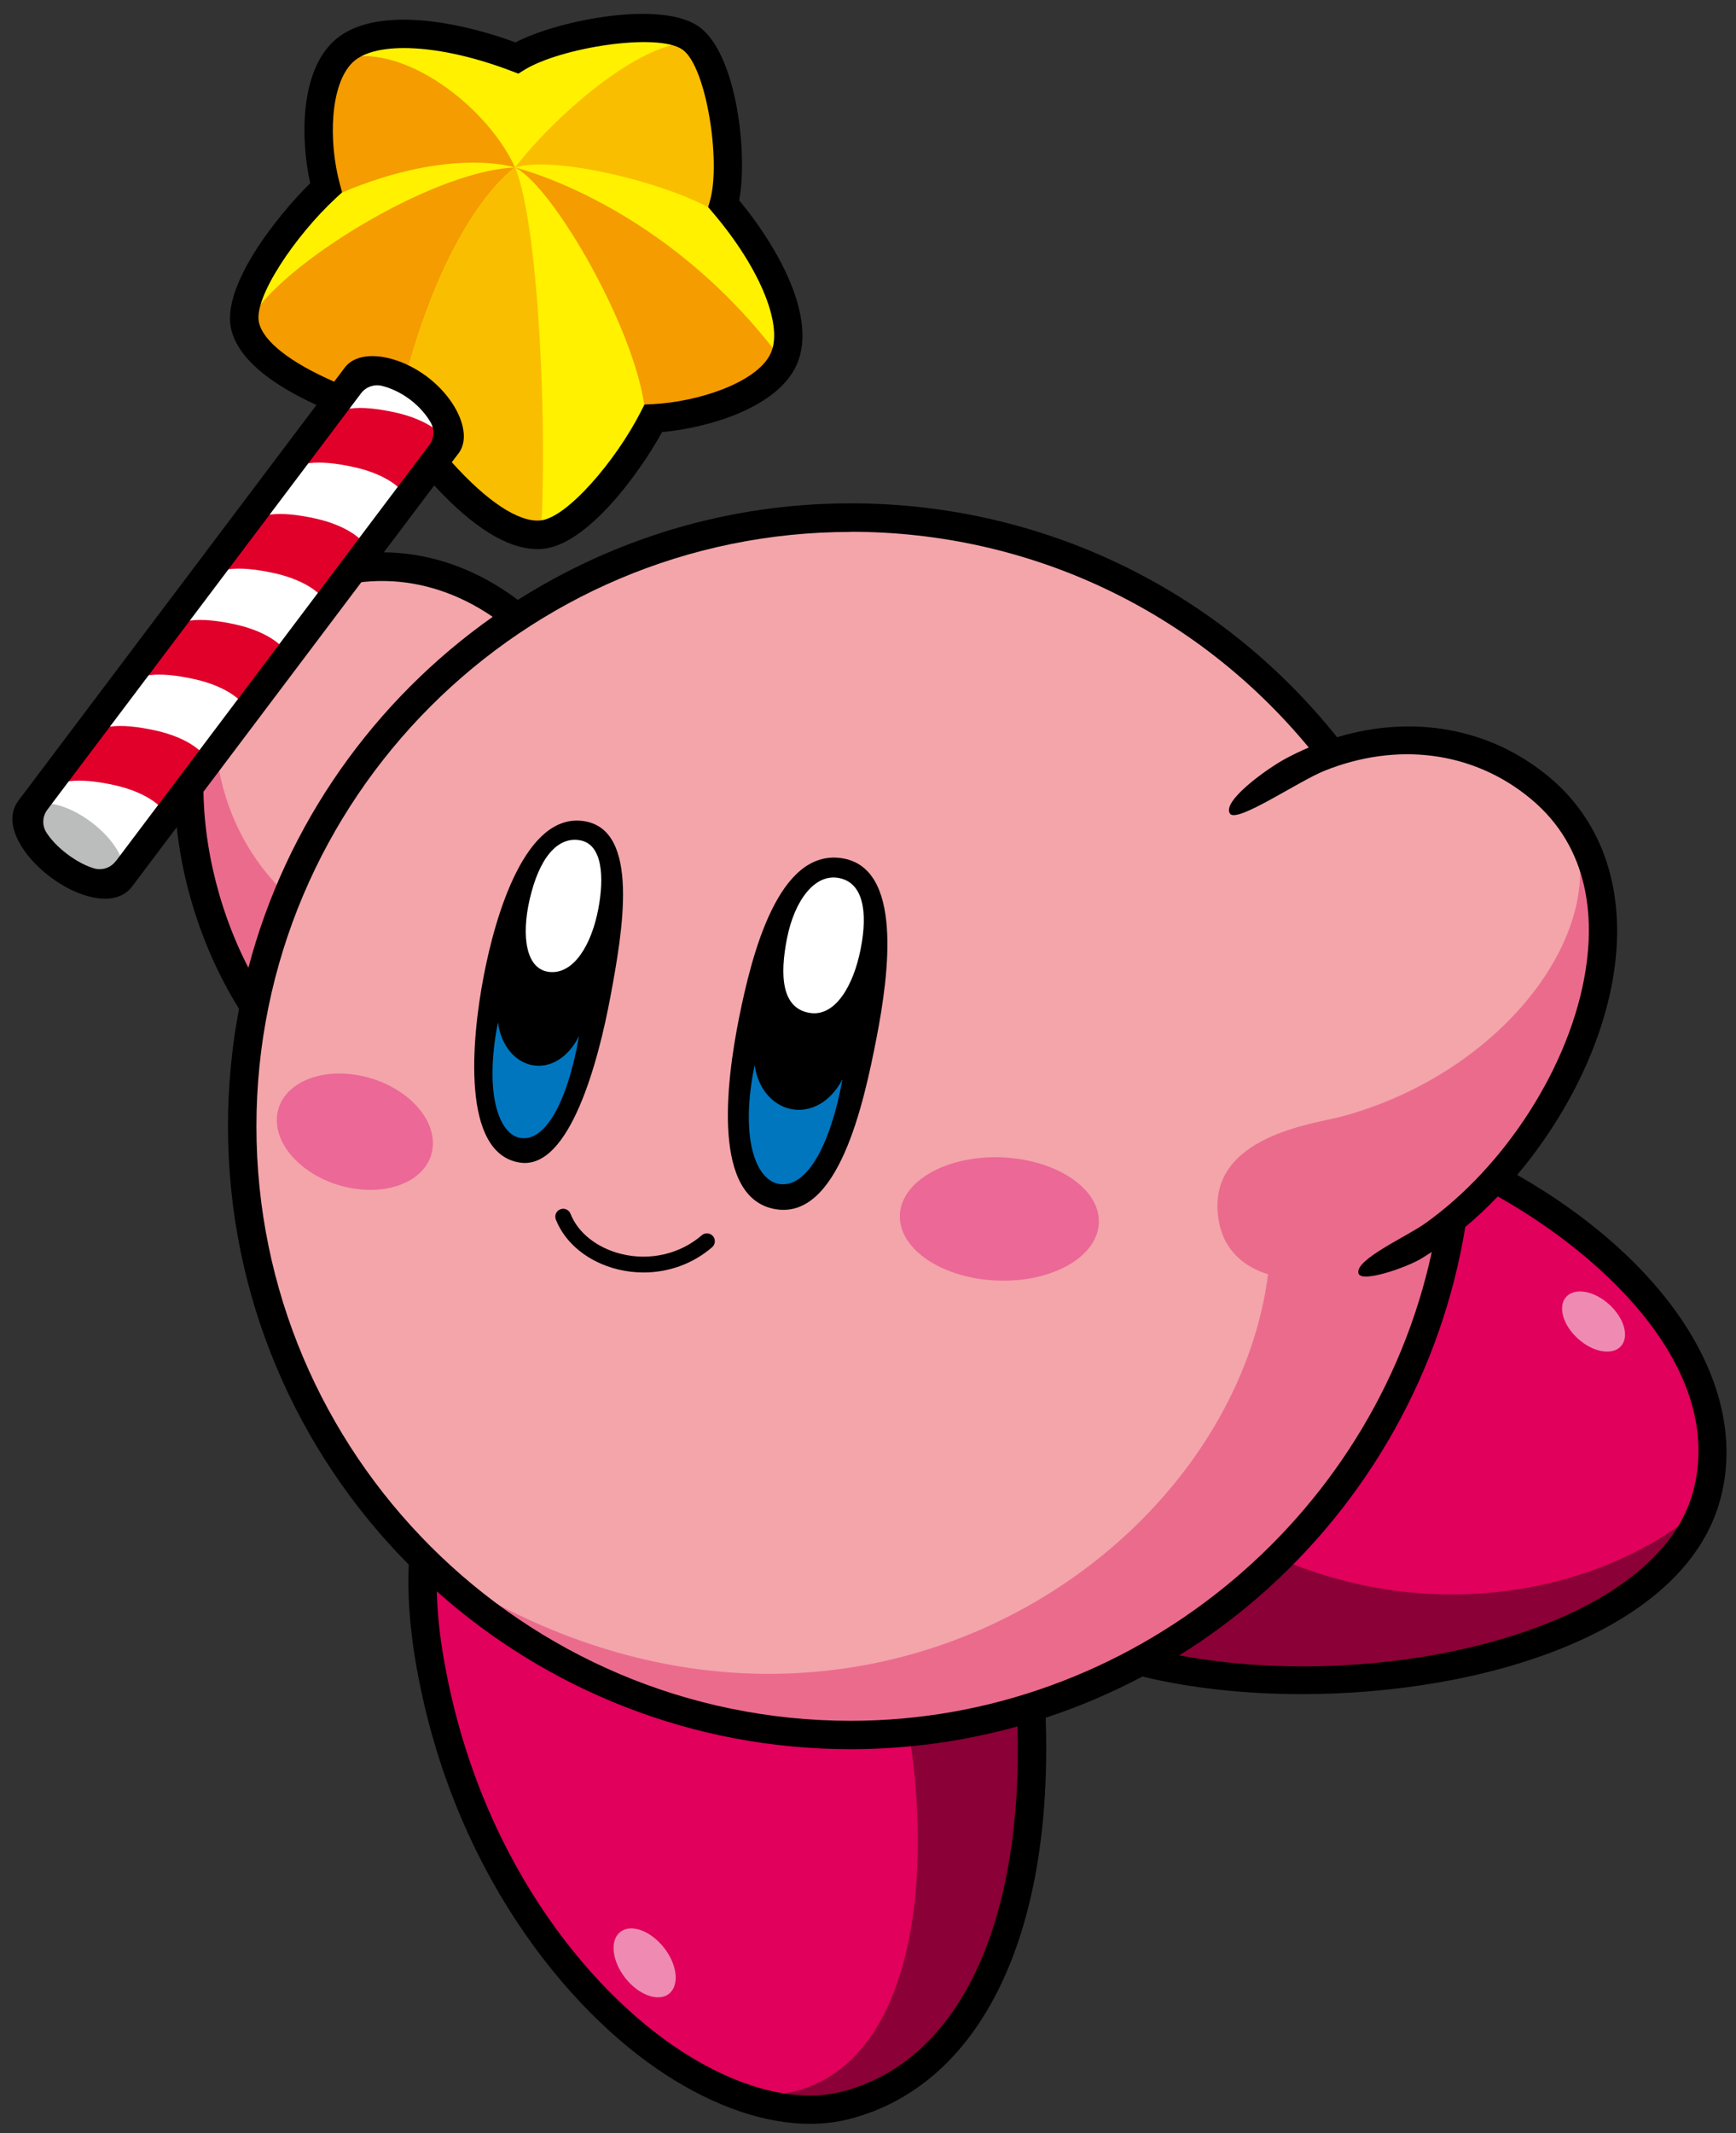 <svg width="70" height="86" viewBox="0 0 70 86" fill="none" xmlns="http://www.w3.org/2000/svg">
<rect x="0" y="0" width="70" height="86" fill="#333333" stroke="none"/>
<path d="M34.3 69.94C27.583 69.94 21.495 67.24 17.063 62.865C16.991 64.037 17.063 65.329 17.296 66.743C19.323 78.989 28.605 86.313 34.133 84.861C39.829 83.364 41.928 76.387 41.573 68.84C39.276 69.553 36.833 69.937 34.3 69.937V69.94Z" fill="#E1005B"/>
<path d="M60.294 47.529C59.747 48.13 59.162 48.686 58.549 49.183C57.358 56.88 52.59 63.396 45.996 66.979C54.353 69.113 67.03 66.759 68.805 60.338C70.119 55.589 65.961 50.585 60.294 47.529Z" fill="#E1005B"/>
<path d="M62.086 31.754C59.625 29.714 56.567 29.393 53.71 30.383C49.221 24.59 42.196 20.863 34.304 20.863C29.335 20.863 24.708 22.34 20.845 24.88C17.991 22.554 14.172 22.067 10.928 24.242C6.223 27.397 7.021 35.566 10.246 40.548C9.932 42.117 9.765 43.739 9.765 45.398C9.765 58.948 20.751 69.937 34.304 69.937C46.569 69.937 56.733 60.938 58.553 49.179C63.916 44.813 67.2 35.987 62.089 31.75L62.086 31.754Z" fill="#F3A5AA"/>
<path d="M36.654 69.83C37.889 77.776 35.994 85.483 29.434 84.361C31.122 85.043 32.747 85.231 34.133 84.867C39.828 83.371 41.928 76.393 41.573 68.846C39.995 69.337 38.348 69.67 36.654 69.83Z" fill="#8B0036"/>
<path d="M52.128 63.06C51.939 62.987 51.754 62.912 51.572 62.833C49.925 64.465 48.048 65.863 45.996 66.979C54.209 69.079 66.596 66.841 68.705 60.665C65.593 63.61 58.942 65.719 52.128 63.056V63.06Z" fill="#8B0036"/>
<path d="M11.591 36.098C8.605 33.319 8.058 29.054 9.224 25.898C6.502 29.692 7.486 36.286 10.246 40.551C10.554 39.008 11.009 37.518 11.591 36.098Z" fill="#EB6B8D"/>
<path d="M63.333 33.099C65.09 37.383 60.655 43.255 54.074 45.018C53.008 45.304 48.702 45.794 49.117 49.047C49.302 50.509 50.314 51.106 51.066 51.348C51.087 51.354 51.109 51.361 51.132 51.364C49.591 63.305 33.055 73.828 17.079 62.88C21.507 67.243 27.589 69.937 34.297 69.937C46.561 69.937 56.726 60.938 58.546 49.179C63.39 45.235 66.539 37.647 63.333 33.096V33.099Z" fill="#EB6B8D"/>
<path d="M25.022 77.873C24.585 78.203 24.667 79.033 25.201 79.725C25.738 80.419 26.527 80.712 26.964 80.385C27.401 80.055 27.323 79.225 26.785 78.533C26.248 77.839 25.459 77.546 25.022 77.873Z" fill="#EF8BB3"/>
<path d="M63.151 52.282C62.805 52.665 63.022 53.423 63.632 53.97C64.242 54.52 65.015 54.652 65.361 54.268C65.706 53.885 65.49 53.13 64.88 52.581C64.27 52.03 63.497 51.898 63.151 52.282Z" fill="#EF8BB3"/>
<path d="M36.284 49.016C36.262 50.389 38.041 51.556 40.257 51.625C42.473 51.694 44.287 50.635 44.309 49.264C44.331 47.891 42.552 46.725 40.336 46.655C38.12 46.586 36.306 47.645 36.284 49.016Z" fill="#EB6897"/>
<path d="M11.164 45.074C11.101 46.335 12.459 47.602 14.197 47.903C15.935 48.205 17.391 47.429 17.454 46.171C17.517 44.911 16.159 43.644 14.421 43.343C12.685 43.041 11.227 43.817 11.164 45.074Z" fill="#EB6897"/>
<path d="M25.952 51.298C25.606 51.298 25.254 51.257 24.908 51.172C23.723 50.88 22.793 50.129 22.413 49.164C22.35 49 22.428 48.815 22.592 48.752C22.755 48.686 22.941 48.767 23.004 48.931C23.308 49.704 24.076 50.311 25.059 50.553C26.213 50.836 27.423 50.553 28.297 49.798C28.429 49.682 28.63 49.698 28.746 49.83C28.863 49.962 28.847 50.163 28.715 50.279C27.948 50.943 26.964 51.298 25.952 51.298Z" fill="black"/>
<path d="M29.799 41.039C29.274 43.66 28.705 48.312 31.27 48.746C33.803 49.173 34.825 44.509 35.34 41.862C35.853 39.228 36.418 34.931 33.907 34.592C31.389 34.253 30.321 38.433 29.799 41.039Z" fill="black"/>
<path d="M31.399 47.727C30.475 47.561 29.824 45.885 30.428 42.94C30.726 44.961 32.933 45.461 33.97 43.512C33.445 46.363 32.455 47.919 31.399 47.727Z" fill="#0076BF"/>
<path d="M31.735 37.823C31.436 39.326 31.512 40.671 32.675 40.837C33.671 40.979 34.41 39.763 34.705 38.251C35.001 36.745 34.803 35.576 33.819 35.394C32.838 35.211 32.031 36.327 31.735 37.823Z" fill="white"/>
<path d="M19.5 39.37C19.012 41.919 18.591 46.517 20.971 46.869C22.979 47.168 24.139 42.739 24.617 40.162C25.094 37.597 25.842 33.423 23.523 33.099C21.197 32.772 19.984 36.833 19.5 39.37Z" fill="black"/>
<path d="M20.967 45.873C20.115 45.712 19.515 44.084 20.078 41.215C20.351 43.179 22.388 43.663 23.35 41.765C22.859 44.54 21.945 46.055 20.967 45.87V45.873Z" fill="#0076BF"/>
<path d="M21.354 36.27C21.024 37.719 21.184 39.137 22.215 39.187C23.142 39.234 23.846 38.106 24.126 36.638C24.365 35.375 24.302 34.036 23.39 33.875C22.485 33.712 21.74 34.576 21.354 36.273V36.27Z" fill="white"/>
<path d="M61.177 47.363C63.154 45.018 64.616 42.114 65.062 39.297C65.59 35.981 64.66 33.143 62.45 31.311C60.052 29.324 56.94 28.809 53.914 29.72C49.117 23.723 41.982 20.291 34.3 20.291C29.369 20.291 24.764 21.721 20.882 24.185C17.708 21.79 13.804 21.62 10.607 23.767C5.789 26.998 6.235 35.227 9.639 40.668C9.347 42.202 9.193 43.783 9.193 45.401C9.193 52.288 11.978 58.533 16.482 63.075C16.431 64.248 16.516 65.514 16.733 66.841C18.132 75.302 22.875 81.067 26.848 83.641C28.856 84.942 30.865 85.618 32.66 85.618C33.222 85.618 33.766 85.552 34.281 85.417C39.546 84.034 42.476 78.005 42.164 69.248C43.51 68.805 44.814 68.249 46.065 67.586C47.989 68.054 50.202 68.296 52.487 68.296C59.823 68.296 67.882 65.816 69.356 60.488C70.588 56.028 67.388 50.921 61.174 47.363H61.177ZM11.245 24.719C13.914 22.928 17.154 23.003 19.867 24.867C15.096 28.233 11.541 33.215 10.016 39.014C7.461 34.073 7.379 27.316 11.245 24.719ZM34.3 21.438C41.501 21.438 48.199 24.6 52.773 30.135C52.461 30.267 52.153 30.415 51.849 30.578C51.11 30.971 49.243 32.307 49.598 32.803C49.878 33.193 52.364 31.49 53.401 31.075C56.309 29.905 59.389 30.267 61.721 32.2C64.141 34.205 64.261 37.072 63.934 39.124C63.321 42.984 60.668 47.045 57.459 49.324C56.698 49.865 54.599 50.792 54.781 51.342C54.907 51.728 56.736 51.09 57.324 50.729C57.459 50.644 57.597 50.559 57.733 50.471C55.385 61.34 45.55 69.371 34.303 69.371C21.09 69.371 10.34 58.621 10.34 45.408C10.34 32.194 21.09 21.444 34.303 21.444L34.3 21.438ZM33.989 84.31C32.15 84.794 29.834 84.216 27.467 82.682C23.702 80.24 19.197 74.749 17.858 66.655C17.714 65.788 17.632 64.952 17.613 64.153C22.051 68.107 27.901 70.515 34.3 70.515C36.592 70.515 38.855 70.201 41.03 69.597C41.247 77.612 38.641 83.091 33.992 84.31H33.989ZM68.253 60.184C66.722 65.719 55.812 68.274 47.549 66.734C48.658 66.046 49.717 65.266 50.717 64.402C55.174 60.545 58.141 55.249 59.084 49.465C59.537 49.085 59.974 48.673 60.395 48.233C64.915 50.776 69.588 55.359 68.256 60.18L68.253 60.184Z" fill="black"/>
<path d="M18.035 17.924C18.349 17.509 17.887 16.409 16.875 15.645C15.86 14.881 14.678 14.743 14.363 15.158L1.194 32.637C0.829 33.118 1.357 34.13 2.372 34.894C3.387 35.658 4.503 35.887 4.865 35.403L18.035 17.924Z" fill="white"/>
<path d="M15.956 16.632C14.438 16.296 13.592 16.419 12.998 16.965L11.339 19.169C11.93 18.622 12.778 18.499 14.297 18.836C15.642 19.134 16.39 19.797 16.362 20.146L18.021 17.943C18.049 17.597 17.305 16.931 15.956 16.632Z" fill="#E1002A"/>
<path d="M14.8 22.218C14.829 21.872 14.084 21.205 12.736 20.907C11.217 20.57 10.372 20.693 9.778 21.24L8.118 23.443C8.709 22.896 9.558 22.774 11.076 23.11C12.421 23.409 13.169 24.072 13.141 24.421L14.8 22.218Z" fill="#E1002A"/>
<path d="M11.578 26.489C11.607 26.143 10.862 25.477 9.513 25.178C7.995 24.842 7.15 24.965 6.556 25.512L4.896 27.715C5.487 27.168 6.336 27.045 7.854 27.382C9.199 27.68 9.947 28.344 9.919 28.692L11.578 26.489Z" fill="#E1002A"/>
<path d="M8.356 30.764C8.384 30.418 7.64 29.752 6.291 29.453C4.773 29.117 3.927 29.239 3.333 29.786L1.674 31.99C2.265 31.443 3.113 31.32 4.632 31.656C5.977 31.955 6.725 32.618 6.697 32.967L8.356 30.764Z" fill="#E1002A"/>
<path d="M29.183 8.215C29.642 6.568 29.126 2.441 27.847 1.536C26.564 0.634 22.324 1.413 20.837 2.334C17.905 1.212 14.998 0.967 13.816 2.105C12.637 3.242 12.687 5.88 13.146 7.567C11.565 9.029 9.554 11.786 9.88 13.146C10.151 14.272 11.656 15.271 13.655 16.092L14.36 15.158C14.674 14.743 15.856 14.882 16.871 15.645C17.886 16.409 18.345 17.509 18.031 17.924L17.484 18.65C17.553 18.741 17.61 18.817 17.657 18.87C19.109 20.52 20.592 21.649 21.815 21.554C23.261 21.444 25.376 18.76 26.341 16.865C28.148 16.774 30.77 16.023 31.54 14.592C32.307 13.165 31.182 10.566 29.183 8.215Z" fill="#FFF100"/>
<path d="M31.559 14.555C26.844 8.183 20.765 6.753 20.765 6.753C22.318 7.492 25.87 13.668 26.039 16.877C26.039 16.877 26.325 16.868 26.341 16.868C28.148 16.777 30.77 16.026 31.54 14.595C31.546 14.583 31.552 14.57 31.559 14.558V14.555Z" fill="#F49C00"/>
<path d="M9.913 13.234C9.913 13.234 9.913 13.244 9.913 13.25C10.249 14.331 11.72 15.296 13.66 16.091L14.364 15.158C14.621 14.815 15.467 14.85 16.325 15.296C18.142 8.46 20.77 6.753 20.77 6.753C17.24 6.885 10.633 11.103 9.913 13.238V13.234Z" fill="#F49C00"/>
<path d="M20.769 6.75C20.769 6.75 18.141 8.457 16.325 15.293C16.51 15.391 16.696 15.507 16.875 15.642C17.89 16.406 18.349 17.506 18.035 17.921L17.488 18.647C17.557 18.738 17.613 18.814 17.66 18.867C17.723 18.939 17.786 19.009 17.849 19.078C17.855 19.084 17.859 19.087 17.865 19.093C17.874 19.106 17.887 19.115 17.896 19.128C17.909 19.14 17.921 19.153 17.934 19.169C19.292 20.646 20.662 21.63 21.806 21.551C22.073 17.648 21.756 9.164 20.772 6.747L20.769 6.75Z" fill="#FABE00"/>
<path d="M29.262 7.863C29.557 6.143 29.102 2.768 28.036 1.696C25.76 1.576 22.171 4.905 20.769 6.753C22.41 6.228 27.37 7.486 29.035 8.645C29.035 8.645 29.114 8.469 29.186 8.215C29.205 8.152 29.221 8.086 29.233 8.017C29.243 7.97 29.252 7.919 29.262 7.863Z" fill="#FABE00"/>
<path d="M20.769 6.75C19.524 4.05 15.749 1.404 13.477 2.529C12.703 3.736 12.735 5.817 13.084 7.31C13.084 7.319 13.087 7.328 13.09 7.338C13.09 7.344 13.093 7.354 13.096 7.36C13.102 7.382 13.106 7.404 13.112 7.423C13.112 7.423 13.112 7.423 13.112 7.426C13.124 7.473 13.134 7.52 13.15 7.567C13.184 7.684 13.291 7.979 13.291 7.979C18.006 5.835 20.769 6.75 20.769 6.75Z" fill="#F49C00"/>
<path d="M4.862 35.403C5.225 34.92 4.699 33.91 3.685 33.146C2.672 32.383 1.556 32.154 1.192 32.637C0.828 33.119 1.355 34.13 2.369 34.893C3.382 35.657 4.498 35.885 4.862 35.403Z" fill="#BBBCBC"/>
<path d="M29.806 8.067C30.161 6.187 29.702 2.145 28.177 1.07C26.653 -0.001 22.514 0.81 20.788 1.708C18.151 0.747 14.907 0.259 13.417 1.696C12.078 2.988 12.129 5.681 12.509 7.385C11.151 8.724 8.907 11.562 9.325 13.282C9.589 14.379 10.746 15.403 12.76 16.327L0.732 32.291C0.549 32.533 0.307 33.071 0.754 33.923C1.014 34.422 1.464 34.928 2.023 35.35C2.58 35.771 3.193 36.063 3.743 36.176C3.925 36.214 4.085 36.23 4.233 36.23C4.849 36.23 5.17 35.944 5.317 35.749L17.51 19.568C19.078 21.271 20.477 22.136 21.671 22.136C21.734 22.136 21.797 22.136 21.857 22.13C23.67 21.991 25.789 19.068 26.697 17.418C28.489 17.258 31.17 16.491 32.044 14.869C33.021 13.052 31.559 10.211 29.806 8.073V8.067ZM4.667 34.715C4.462 34.988 4.107 35.105 3.78 35.004C3.488 34.913 3.12 34.74 2.715 34.435C2.313 34.133 2.045 33.828 1.879 33.574C1.69 33.288 1.703 32.914 1.91 32.64L14.558 15.856C14.753 15.598 15.08 15.479 15.394 15.554C15.715 15.633 16.123 15.799 16.529 16.104C16.938 16.412 17.211 16.758 17.375 17.047C17.532 17.327 17.506 17.676 17.315 17.933L4.67 34.718L4.667 34.715ZM31.038 14.322C30.437 15.438 28.165 16.198 26.317 16.293L25.987 16.308L25.836 16.604C24.84 18.562 22.85 20.901 21.775 20.982C20.904 21.051 19.641 20.218 18.217 18.634L18.494 18.27C19.047 17.537 18.462 16.126 17.221 15.186C16.677 14.775 16.048 14.495 15.454 14.394C14.759 14.278 14.197 14.429 13.908 14.812L13.474 15.387C11.698 14.608 10.626 13.769 10.444 13.011C10.202 12.015 11.912 9.494 13.54 7.989L13.794 7.753L13.703 7.416C13.238 5.7 13.304 3.4 14.219 2.516C15.137 1.63 17.777 1.774 20.637 2.868L20.901 2.969L21.143 2.818C22.595 1.919 26.524 1.297 27.521 2.001C28.485 2.683 29.07 6.502 28.636 8.058L28.555 8.35L28.753 8.583C30.689 10.861 31.632 13.222 31.041 14.316L31.038 14.322Z" fill="black"/>
</svg>
